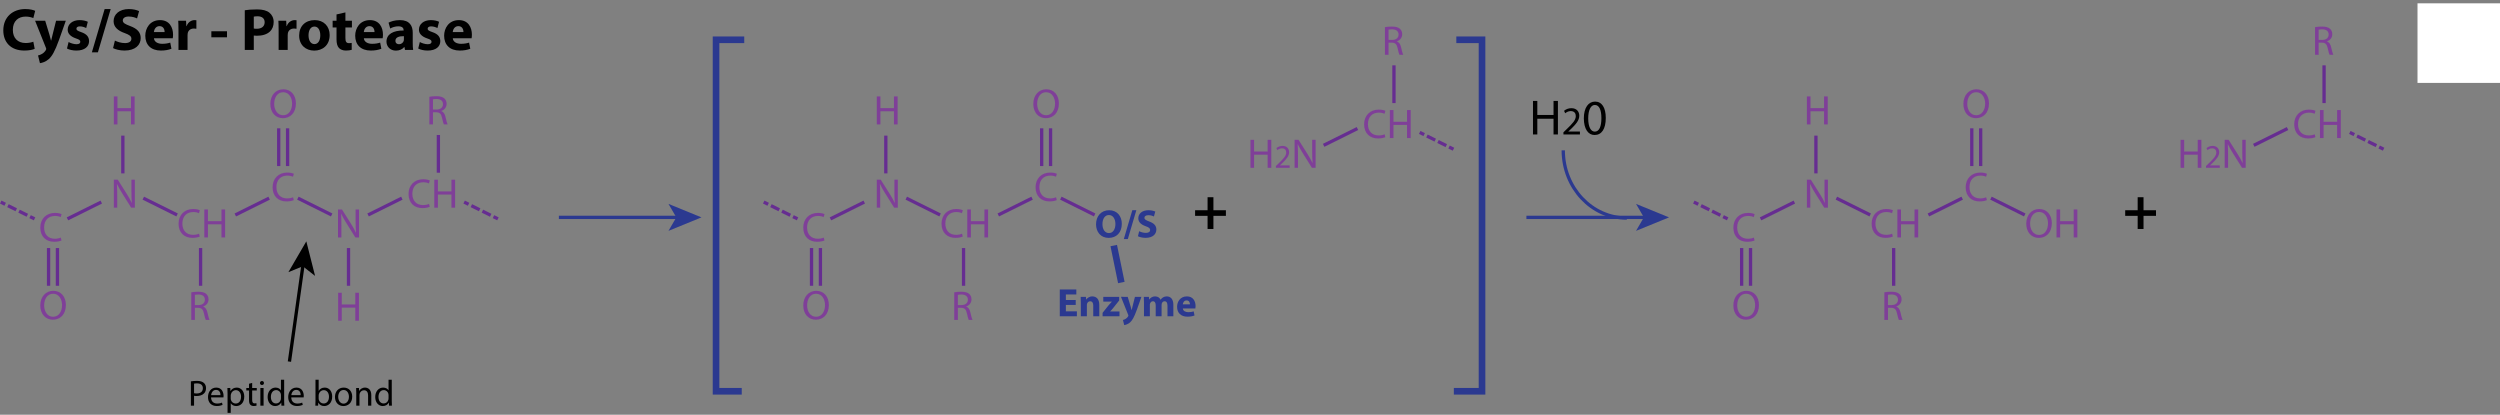<?xml version="1.0" encoding="utf-8"?>
<!-- Generator: Adobe Illustrator 16.0.3, SVG Export Plug-In . SVG Version: 6.00 Build 0)  -->
<!DOCTYPE svg PUBLIC "-//W3C//DTD SVG 1.1//EN" "http://www.w3.org/Graphics/SVG/1.1/DTD/svg11.dtd">
<svg version="1.1" xmlns="http://www.w3.org/2000/svg" xmlns:xlink="http://www.w3.org/1999/xlink" x="0px" y="0px"
	 width="753.946px" height="125.084px" viewBox="0 0 753.946 125.084" enable-background="new 0 0 753.946 125.084"
	 xml:space="preserve">
<rect x="0" y="0" width="753.946" height="125.084" fill="#808080" stroke="none"/>
<g id="Layer_1">
	<line fill="#BE1E2D" stroke="#662D91" stroke-miterlimit="10" x1="81.157" y1="59.76" x2="70.964" y2="64.827"/>
	<line fill="#BE1E2D" stroke="#662D91" stroke-miterlimit="10" x1="89.832" y1="59.76" x2="100.025" y2="64.827"/>
	<g>
		<g>
			<path fill="#7F3F98" d="M89.242,31.195c0,2.907-1.767,4.447-3.921,4.447c-2.23,0-3.796-1.729-3.796-4.284
				c0-2.681,1.666-4.435,3.921-4.435C87.751,26.923,89.242,28.689,89.242,31.195z M82.69,31.333c0,1.804,0.977,3.42,2.693,3.42
				c1.729,0,2.706-1.591,2.706-3.508c0-1.679-0.877-3.433-2.693-3.433C83.592,27.813,82.69,29.479,82.69,31.333z"/>
		</g>
	</g>
	<g>
		<g>
			<path fill="#7F3F98" d="M88.609,60.348c-0.401,0.2-1.203,0.401-2.229,0.401c-2.381,0-4.172-1.503-4.172-4.272
				c0-2.644,1.791-4.435,4.409-4.435c1.053,0,1.717,0.226,2.005,0.376l-0.264,0.89c-0.413-0.201-1.002-0.351-1.703-0.351
				c-1.979,0-3.295,1.266-3.295,3.483c0,2.067,1.19,3.395,3.244,3.395c0.664,0,1.341-0.138,1.779-0.351L88.609,60.348z"/>
		</g>
	</g>
	<g>
		<line fill="#BE1E2D" stroke="#662D91" stroke-miterlimit="10" x1="84.051" y1="38.695" x2="84.051" y2="50.077"/>
		<line fill="#BE1E2D" stroke="#662D91" stroke-miterlimit="10" x1="86.731" y1="38.695" x2="86.731" y2="50.077"/>
	</g>
	<g>
		<g>
			<path fill="#7F3F98" d="M129.485,29.187c0.551-0.113,1.341-0.176,2.092-0.176c1.165,0,1.917,0.213,2.443,0.689
				c0.426,0.376,0.664,0.952,0.664,1.604c0,1.115-0.702,1.854-1.592,2.155v0.038c0.651,0.226,1.04,0.827,1.24,1.704
				c0.276,1.177,0.477,1.992,0.651,2.317h-1.127c-0.138-0.238-0.326-0.965-0.563-2.017c-0.251-1.165-0.702-1.604-1.691-1.641h-1.027
				v3.658h-1.09V29.187z M130.575,33.033h1.115c1.165,0,1.904-0.639,1.904-1.604c0-1.09-0.79-1.566-1.942-1.579
				c-0.526,0-0.901,0.05-1.077,0.101V33.033z"/>
		</g>
	</g>
	<line fill="#BE1E2D" stroke="#662D91" stroke-miterlimit="10" x1="132.205" y1="40.708" x2="132.205" y2="52.091"/>
	<g>
		<g>
			<path fill="#7F3F98" d="M129.605,62.361c-0.401,0.2-1.203,0.401-2.229,0.401c-2.381,0-4.172-1.503-4.172-4.272
				c0-2.644,1.791-4.435,4.409-4.435c1.053,0,1.717,0.226,2.005,0.376l-0.264,0.89c-0.413-0.201-1.002-0.351-1.703-0.351
				c-1.979,0-3.295,1.266-3.295,3.483c0,2.067,1.19,3.395,3.244,3.395c0.664,0,1.341-0.138,1.779-0.351L129.605,62.361z"/>
			<path fill="#7F3F98" d="M132.063,54.193v3.533h4.084v-3.533h1.103v8.443h-1.103v-3.958h-4.084v3.958h-1.09v-8.443H132.063z"/>
		</g>
	</g>
	<g>
		<g>
			<path fill="#7F3F98" d="M101.935,71.612v-8.443h1.19l2.705,4.271c0.627,0.99,1.115,1.879,1.517,2.744l0.024-0.012
				c-0.1-1.128-0.125-2.155-0.125-3.47v-3.533h1.027v8.443h-1.103l-2.681-4.284c-0.589-0.94-1.152-1.904-1.578-2.819l-0.038,0.013
				c0.063,1.064,0.088,2.079,0.088,3.482v3.608H101.935z"/>
		</g>
	</g>
	<g>
		<g>
			<path fill="#7F3F98" d="M103.063,88.287v3.533h4.084v-3.533h1.103v8.443h-1.103v-3.958h-4.084v3.958h-1.09v-8.443H103.063z"/>
		</g>
	</g>
	<line fill="#BE1E2D" stroke="#662D91" stroke-miterlimit="10" x1="105.105" y1="74.801" x2="105.105" y2="86.185"/>
	<line fill="#BE1E2D" stroke="#662D91" stroke-miterlimit="10" x1="121.194" y1="59.76" x2="111.001" y2="64.827"/>
	<g>
		<g>
			<path fill="#7F3F98" d="M34.328,62.636v-8.443h1.19l2.705,4.271c0.627,0.99,1.115,1.879,1.517,2.744l0.024-0.012
				c-0.1-1.128-0.125-2.155-0.125-3.47v-3.533h1.027v8.443h-1.103l-2.681-4.284c-0.589-0.94-1.152-1.904-1.578-2.819l-0.038,0.013
				c0.063,1.064,0.088,2.08,0.088,3.482v3.608H34.328z"/>
		</g>
	</g>
	<g>
		<g>
			<path fill="#7F3F98" d="M35.418,29.074v3.533h4.084v-3.533h1.103v8.443h-1.103v-3.958h-4.084v3.958h-1.09v-8.443H35.418z"/>
		</g>
	</g>
	<line fill="#BE1E2D" stroke="#662D91" stroke-miterlimit="10" x1="37.046" y1="40.903" x2="37.046" y2="52.287"/>
	<line fill="#BE1E2D" stroke="#662D91" stroke-miterlimit="10" x1="30.539" y1="60.938" x2="20.346" y2="66.004"/>
	<g>
		<line fill="#BE1E2D" x1="0.223" y1="60.938" x2="10.416" y2="66.004"/>
		<g>
			<line fill="none" stroke="#662D91" stroke-miterlimit="10" x1="0.223" y1="60.938" x2="1.566" y2="61.605"/>
			
				<line fill="none" stroke="#662D91" stroke-miterlimit="10" stroke-dasharray="2.794,0.931" x1="2.4" y1="62.02" x2="8.656" y2="65.129"/>
			<line fill="none" stroke="#662D91" stroke-miterlimit="10" x1="9.073" y1="65.336" x2="10.416" y2="66.004"/>
		</g>
	</g>
	<g>
		<line fill="#BE1E2D" x1="139.972" y1="60.938" x2="150.165" y2="66.004"/>
		<g>
			<line fill="none" stroke="#662D91" stroke-miterlimit="10" x1="139.972" y1="60.938" x2="141.314" y2="61.605"/>
			
				<line fill="none" stroke="#662D91" stroke-miterlimit="10" stroke-dasharray="2.794,0.931" x1="142.149" y1="62.02" x2="148.404" y2="65.129"/>
			<line fill="none" stroke="#662D91" stroke-miterlimit="10" x1="148.822" y1="65.336" x2="150.165" y2="66.004"/>
		</g>
	</g>
	<g>
		<g>
			<path fill="#7F3F98" d="M19.868,91.973c0,2.906-1.767,4.447-3.921,4.447c-2.23,0-3.796-1.729-3.796-4.284
				c0-2.681,1.666-4.435,3.921-4.435C18.377,87.701,19.868,89.467,19.868,91.973z M13.316,92.11c0,1.804,0.977,3.42,2.693,3.42
				c1.729,0,2.706-1.591,2.706-3.508c0-1.679-0.877-3.433-2.693-3.433C14.218,88.59,13.316,90.256,13.316,92.11z"/>
		</g>
	</g>
	<g>
		<g>
			<path fill="#7F3F98" d="M18.553,72.514c-0.401,0.2-1.203,0.401-2.229,0.401c-2.381,0-4.172-1.503-4.172-4.272
				c0-2.644,1.791-4.435,4.409-4.435c1.053,0,1.717,0.226,2.005,0.376l-0.264,0.89c-0.413-0.201-1.002-0.351-1.703-0.351
				c-1.979,0-3.295,1.266-3.295,3.483c0,2.067,1.19,3.395,3.244,3.395c0.664,0,1.341-0.138,1.779-0.351L18.553,72.514z"/>
		</g>
	</g>
	<g>
		<line fill="#BE1E2D" stroke="#662D91" stroke-miterlimit="10" x1="14.646" y1="74.803" x2="14.646" y2="86.185"/>
		<line fill="#BE1E2D" stroke="#662D91" stroke-miterlimit="10" x1="17.325" y1="74.803" x2="17.325" y2="86.185"/>
	</g>
	<g>
		<g>
			<path fill="#7F3F98" d="M57.685,88.155c0.551-0.113,1.341-0.176,2.092-0.176c1.165,0,1.917,0.213,2.443,0.689
				c0.426,0.376,0.664,0.952,0.664,1.604c0,1.115-0.702,1.854-1.592,2.155v0.038c0.651,0.226,1.04,0.827,1.24,1.704
				c0.276,1.177,0.477,1.992,0.651,2.317h-1.127c-0.138-0.238-0.326-0.965-0.563-2.017c-0.251-1.165-0.702-1.604-1.691-1.641h-1.027
				v3.658h-1.09V88.155z M58.774,92h1.115c1.165,0,1.904-0.639,1.904-1.604c0-1.09-0.79-1.566-1.942-1.579
				c-0.526,0-0.901,0.05-1.077,0.101V92z"/>
		</g>
	</g>
	<line fill="#BE1E2D" stroke="#662D91" stroke-miterlimit="10" x1="60.491" y1="74.801" x2="60.491" y2="86.185"/>
	<line fill="#BE1E2D" stroke="#662D91" stroke-miterlimit="10" x1="43.217" y1="59.76" x2="53.41" y2="64.827"/>
	<g>
		<g>
			<path fill="#7F3F98" d="M60.247,71.336c-0.401,0.2-1.203,0.401-2.229,0.401c-2.381,0-4.172-1.503-4.172-4.272
				c0-2.644,1.791-4.435,4.409-4.435c1.053,0,1.717,0.226,2.005,0.376l-0.264,0.89c-0.413-0.201-1.002-0.351-1.703-0.351
				c-1.979,0-3.295,1.266-3.295,3.483c0,2.067,1.19,3.395,3.244,3.395c0.664,0,1.341-0.138,1.779-0.351L60.247,71.336z"/>
			<path fill="#7F3F98" d="M62.704,63.168v3.533h4.084v-3.533h1.103v8.443h-1.103v-3.958h-4.084v3.958h-1.09v-8.443H62.704z"/>
		</g>
	</g>
	<line fill="#BE1E2D" stroke="#662D91" stroke-miterlimit="10" x1="591.753" y1="59.76" x2="581.56" y2="64.827"/>
	<line fill="#BE1E2D" stroke="#662D91" stroke-miterlimit="10" x1="600.429" y1="59.76" x2="610.622" y2="64.827"/>
	<g>
		<g>
			<path fill="#7F3F98" d="M599.836,31.195c0,2.907-1.767,4.447-3.921,4.447c-2.23,0-3.796-1.729-3.796-4.284
				c0-2.681,1.666-4.435,3.921-4.435C598.345,26.923,599.836,28.689,599.836,31.195z M593.284,31.333c0,1.804,0.977,3.42,2.693,3.42
				c1.729,0,2.706-1.591,2.706-3.508c0-1.679-0.877-3.433-2.693-3.433C594.186,27.813,593.284,29.479,593.284,31.333z"/>
		</g>
	</g>
	<g>
		<g>
			<path fill="#7F3F98" d="M599.203,60.348c-0.401,0.2-1.203,0.401-2.229,0.401c-2.381,0-4.172-1.503-4.172-4.272
				c0-2.644,1.791-4.435,4.409-4.435c1.053,0,1.717,0.226,2.005,0.376l-0.264,0.89c-0.413-0.201-1.002-0.351-1.703-0.351
				c-1.979,0-3.295,1.266-3.295,3.483c0,2.067,1.19,3.395,3.244,3.395c0.664,0,1.341-0.138,1.779-0.351L599.203,60.348z"/>
		</g>
	</g>
	<g>
		<line fill="#BE1E2D" stroke="#662D91" stroke-miterlimit="10" x1="594.647" y1="38.695" x2="594.647" y2="50.077"/>
		<line fill="#BE1E2D" stroke="#662D91" stroke-miterlimit="10" x1="597.327" y1="38.695" x2="597.327" y2="50.077"/>
	</g>
	<g>
		<g>
			<path fill="#7F3F98" d="M698.166,8.186c0.551-0.113,1.341-0.176,2.092-0.176c1.165,0,1.917,0.213,2.443,0.689
				c0.426,0.376,0.664,0.952,0.664,1.604c0,1.115-0.702,1.854-1.592,2.155v0.038c0.651,0.226,1.04,0.827,1.24,1.704
				c0.276,1.177,0.477,1.992,0.651,2.317h-1.127c-0.138-0.238-0.326-0.965-0.563-2.017c-0.251-1.165-0.702-1.604-1.691-1.641h-1.027
				v3.658h-1.09V8.186z M699.256,12.031h1.115c1.165,0,1.904-0.639,1.904-1.604c0-1.09-0.79-1.566-1.942-1.579
				c-0.526,0-0.901,0.05-1.077,0.101V12.031z"/>
		</g>
	</g>
	<line fill="#BE1E2D" stroke="#662D91" stroke-miterlimit="10" x1="700.888" y1="19.708" x2="700.888" y2="31.091"/>
	<g>
		<g>
			<path fill="#7F3F98" d="M698.286,41.359c-0.401,0.2-1.203,0.401-2.229,0.401c-2.381,0-4.172-1.503-4.172-4.272
				c0-2.644,1.791-4.435,4.409-4.435c1.053,0,1.717,0.226,2.005,0.376l-0.264,0.89c-0.413-0.201-1.002-0.351-1.703-0.351
				c-1.979,0-3.295,1.266-3.295,3.483c0,2.067,1.19,3.395,3.244,3.395c0.664,0,1.341-0.138,1.779-0.351L698.286,41.359z"/>
			<path fill="#7F3F98" d="M700.743,33.191v3.533h4.084v-3.533h1.103v8.443h-1.103v-3.958h-4.084v3.958h-1.09v-8.443H700.743z"/>
		</g>
	</g>
	<g>
		<g>
			<path fill="#7F3F98" d="M658.704,42.167V45.7h4.084v-3.533h1.104v8.443h-1.104v-3.958h-4.084v3.958h-1.09v-8.443H658.704z"/>
			<path fill="#7F3F98" d="M665.282,50.61v-0.54l0.689-0.67c1.66-1.579,2.408-2.418,2.418-3.398c0-0.66-0.318-1.27-1.289-1.27
				c-0.59,0-1.078,0.3-1.379,0.55l-0.279-0.62c0.449-0.38,1.09-0.66,1.838-0.66c1.4,0,1.99,0.959,1.99,1.889
				c0,1.199-0.869,2.168-2.238,3.488l-0.521,0.48v0.02h2.92v0.729H665.282z"/>
			<path fill="#7F3F98" d="M670.915,50.61v-8.443h1.189l2.705,4.271c0.627,0.99,1.115,1.879,1.518,2.744l0.023-0.012
				c-0.1-1.128-0.125-2.155-0.125-3.47v-3.533h1.027v8.443h-1.102l-2.682-4.284c-0.588-0.94-1.152-1.904-1.578-2.819l-0.037,0.013
				c0.063,1.064,0.088,2.079,0.088,3.482v3.608H670.915z"/>
		</g>
	</g>
	<line fill="#BE1E2D" stroke="#662D91" stroke-miterlimit="10" x1="689.876" y1="38.76" x2="679.683" y2="43.827"/>
	<g>
		<g>
			<path fill="#7F3F98" d="M544.922,62.636v-8.443h1.19l2.705,4.271c0.627,0.99,1.115,1.879,1.517,2.744l0.024-0.012
				c-0.1-1.128-0.125-2.155-0.125-3.47v-3.533h1.027v8.443h-1.103l-2.681-4.284c-0.589-0.94-1.152-1.904-1.578-2.819l-0.038,0.013
				c0.063,1.064,0.088,2.08,0.088,3.482v3.608H544.922z"/>
		</g>
	</g>
	<g>
		<g>
			<path fill="#7F3F98" d="M546.012,29.074v3.533h4.084v-3.533h1.103v8.443h-1.103v-3.958h-4.084v3.958h-1.09v-8.443H546.012z"/>
		</g>
	</g>
	<line fill="#BE1E2D" stroke="#662D91" stroke-miterlimit="10" x1="547.642" y1="40.903" x2="547.642" y2="52.287"/>
	<line fill="#BE1E2D" stroke="#662D91" stroke-miterlimit="10" x1="541.136" y1="60.938" x2="530.942" y2="66.004"/>
	<g>
		<line fill="#BE1E2D" x1="510.819" y1="60.938" x2="521.013" y2="66.004"/>
		<g>
			<line fill="none" stroke="#662D91" stroke-miterlimit="10" x1="510.819" y1="60.938" x2="512.163" y2="61.605"/>
			
				<line fill="none" stroke="#662D91" stroke-miterlimit="10" stroke-dasharray="2.794,0.931" x1="512.997" y1="62.02" x2="519.253" y2="65.129"/>
			<line fill="none" stroke="#662D91" stroke-miterlimit="10" x1="519.669" y1="65.336" x2="521.013" y2="66.004"/>
		</g>
	</g>
	<g>
		<line fill="#BE1E2D" x1="708.653" y1="39.938" x2="718.847" y2="45.004"/>
		<g>
			<line fill="none" stroke="#662D91" stroke-miterlimit="10" x1="708.653" y1="39.938" x2="709.997" y2="40.605"/>
			
				<line fill="none" stroke="#662D91" stroke-miterlimit="10" stroke-dasharray="2.794,0.931" x1="710.831" y1="41.02" x2="717.087" y2="44.129"/>
			<line fill="none" stroke="#662D91" stroke-miterlimit="10" x1="717.503" y1="44.336" x2="718.847" y2="45.004"/>
		</g>
	</g>
	<g>
		<g>
			<path fill="#7F3F98" d="M530.462,91.973c0,2.906-1.767,4.447-3.921,4.447c-2.23,0-3.796-1.729-3.796-4.284
				c0-2.681,1.666-4.435,3.921-4.435C528.971,87.701,530.462,89.467,530.462,91.973z M523.91,92.11c0,1.804,0.977,3.42,2.693,3.42
				c1.729,0,2.706-1.591,2.706-3.508c0-1.679-0.877-3.433-2.693-3.433C524.812,88.59,523.91,90.256,523.91,92.11z"/>
		</g>
	</g>
	<g>
		<g>
			<path fill="#7F3F98" d="M618.788,67.302c0,2.906-1.767,4.447-3.921,4.447c-2.23,0-3.796-1.729-3.796-4.284
				c0-2.681,1.666-4.435,3.921-4.435C617.297,63.03,618.788,64.797,618.788,67.302z M612.236,67.44c0,1.804,0.977,3.42,2.693,3.42
				c1.729,0,2.706-1.591,2.706-3.508c0-1.679-0.877-3.433-2.693-3.433C613.138,63.92,612.236,65.586,612.236,67.44z"/>
			<path fill="#7F3F98" d="M621.296,63.168v3.533h4.084v-3.533h1.103v8.443h-1.103v-3.958h-4.084v3.958h-1.09v-8.443H621.296z"/>
		</g>
	</g>
	<g>
		<g>
			<path fill="#7F3F98" d="M529.146,72.514c-0.401,0.2-1.203,0.401-2.229,0.401c-2.381,0-4.172-1.503-4.172-4.272
				c0-2.644,1.791-4.435,4.409-4.435c1.053,0,1.717,0.226,2.005,0.376l-0.264,0.89c-0.413-0.201-1.002-0.351-1.703-0.351
				c-1.979,0-3.295,1.266-3.295,3.483c0,2.067,1.19,3.395,3.244,3.395c0.664,0,1.341-0.138,1.779-0.351L529.146,72.514z"/>
		</g>
	</g>
	<g>
		<line fill="#BE1E2D" stroke="#662D91" stroke-miterlimit="10" x1="525.241" y1="74.803" x2="525.241" y2="86.185"/>
		<line fill="#BE1E2D" stroke="#662D91" stroke-miterlimit="10" x1="527.921" y1="74.803" x2="527.921" y2="86.185"/>
	</g>
	<g>
		<g>
			<path fill="#7F3F98" d="M568.278,88.155c0.551-0.113,1.341-0.176,2.092-0.176c1.165,0,1.917,0.213,2.443,0.689
				c0.426,0.376,0.664,0.952,0.664,1.604c0,1.115-0.702,1.854-1.592,2.155v0.038c0.651,0.226,1.04,0.827,1.24,1.704
				c0.276,1.177,0.477,1.992,0.651,2.317h-1.127c-0.138-0.238-0.326-0.965-0.563-2.017c-0.251-1.165-0.702-1.604-1.691-1.641h-1.027
				v3.658h-1.09V88.155z M569.368,92h1.115c1.165,0,1.904-0.639,1.904-1.604c0-1.09-0.79-1.566-1.942-1.579
				c-0.526,0-0.901,0.05-1.077,0.101V92z"/>
		</g>
	</g>
	<line fill="#BE1E2D" stroke="#662D91" stroke-miterlimit="10" x1="571.087" y1="74.801" x2="571.087" y2="86.185"/>
	<line fill="#BE1E2D" stroke="#662D91" stroke-miterlimit="10" x1="553.813" y1="59.76" x2="564.007" y2="64.827"/>
	<g>
		<g>
			<path fill="#7F3F98" d="M570.841,71.336c-0.401,0.2-1.203,0.401-2.229,0.401c-2.381,0-4.172-1.503-4.172-4.272
				c0-2.644,1.791-4.435,4.409-4.435c1.053,0,1.717,0.226,2.005,0.376l-0.264,0.89c-0.413-0.201-1.002-0.351-1.703-0.351
				c-1.979,0-3.295,1.266-3.295,3.483c0,2.067,1.19,3.395,3.244,3.395c0.664,0,1.341-0.138,1.779-0.351L570.841,71.336z"/>
			<path fill="#7F3F98" d="M573.298,63.168v3.533h4.084v-3.533h1.103v8.443h-1.103v-3.958h-4.084v3.958h-1.09v-8.443H573.298z"/>
		</g>
	</g>
	<g>
		<path d="M10.464,14.724c-0.504,0.252-1.638,0.522-3.114,0.522c-4.195,0-6.356-2.611-6.356-6.068c0-4.141,2.953-6.446,6.626-6.446
			c1.423,0,2.503,0.288,2.989,0.54L10.05,5.451c-0.558-0.234-1.332-0.45-2.305-0.45c-2.179,0-3.871,1.314-3.871,4.015
			c0,2.431,1.44,3.961,3.89,3.961c0.828,0,1.746-0.18,2.286-0.396L10.464,14.724z"/>
		<path d="M13.631,6.261l1.314,4.321c0.144,0.522,0.323,1.17,0.432,1.639h0.054c0.126-0.468,0.271-1.134,0.396-1.639l1.08-4.321
			h2.935l-2.052,5.798c-1.261,3.493-2.107,4.897-3.098,5.78c-0.954,0.828-1.962,1.116-2.646,1.206l-0.576-2.322
			c0.342-0.054,0.774-0.216,1.188-0.468c0.414-0.216,0.864-0.648,1.135-1.099c0.09-0.126,0.144-0.27,0.144-0.396
			c0-0.09-0.018-0.234-0.126-0.45l-3.223-8.048H13.631z"/>
		<path d="M20.686,12.671c0.504,0.306,1.549,0.666,2.359,0.666c0.828,0,1.17-0.288,1.17-0.738s-0.271-0.666-1.297-1.008
			c-1.818-0.612-2.521-1.603-2.502-2.646c0-1.639,1.404-2.881,3.583-2.881c1.026,0,1.944,0.234,2.484,0.504l-0.486,1.891
			c-0.396-0.216-1.152-0.504-1.908-0.504c-0.666,0-1.044,0.27-1.044,0.72c0,0.414,0.342,0.63,1.422,1.008
			c1.675,0.576,2.377,1.422,2.395,2.719c0,1.638-1.296,2.845-3.816,2.845c-1.152,0-2.179-0.252-2.846-0.612L20.686,12.671z"/>
		<path d="M27.705,15.786l3.854-13.054h1.818l-3.854,13.054H27.705z"/>
		<path d="M34.653,12.239c0.738,0.378,1.873,0.756,3.043,0.756c1.261,0,1.927-0.522,1.927-1.314c0-0.756-0.576-1.188-2.035-1.71
			c-2.017-0.702-3.331-1.818-3.331-3.583c0-2.07,1.729-3.655,4.592-3.655c1.368,0,2.377,0.288,3.097,0.612l-0.612,2.215
			c-0.485-0.234-1.35-0.576-2.538-0.576s-1.765,0.54-1.765,1.17c0,0.774,0.684,1.116,2.251,1.71c2.143,0.792,3.15,1.909,3.15,3.619
			c0,2.035-1.566,3.763-4.897,3.763c-1.387,0-2.755-0.36-3.438-0.738L34.653,12.239z"/>
		<path d="M46.426,11.537c0.09,1.134,1.206,1.674,2.484,1.674c0.937,0,1.692-0.126,2.431-0.36l0.36,1.855
			c-0.9,0.36-1.998,0.54-3.187,0.54c-2.989,0-4.7-1.729-4.7-4.483c0-2.233,1.387-4.699,4.447-4.699c2.846,0,3.926,2.214,3.926,4.393
			c0,0.468-0.054,0.882-0.09,1.081H46.426z M49.648,9.664c0-0.666-0.288-1.782-1.548-1.782c-1.152,0-1.621,1.044-1.693,1.782H49.648
			z"/>
		<path d="M53.823,9.16c0-1.296-0.036-2.143-0.072-2.899h2.358l0.09,1.621h0.072c0.45-1.278,1.53-1.818,2.377-1.818
			c0.252,0,0.378,0,0.576,0.036v2.575c-0.198-0.036-0.433-0.072-0.738-0.072c-1.008,0-1.692,0.54-1.873,1.386
			c-0.035,0.18-0.054,0.396-0.054,0.612v4.465h-2.736V9.16z"/>
		<path d="M68.458,9.43v1.819H63.74V9.43H68.458z"/>
		<path d="M73.82,3.092c0.846-0.144,2.034-0.252,3.709-0.252c1.692,0,2.898,0.324,3.709,0.972c0.774,0.612,1.297,1.621,1.297,2.809
			c0,1.188-0.396,2.196-1.117,2.881c-0.936,0.882-2.322,1.278-3.942,1.278c-0.36,0-0.685-0.018-0.937-0.054v4.339H73.82V3.092z
			 M76.539,8.602c0.234,0.054,0.522,0.072,0.918,0.072c1.459,0,2.359-0.738,2.359-1.98c0-1.116-0.774-1.782-2.143-1.782
			c-0.559,0-0.937,0.054-1.135,0.108V8.602z"/>
		<path d="M84.026,9.16c0-1.296-0.036-2.143-0.072-2.899h2.358l0.09,1.621h0.072c0.45-1.278,1.53-1.818,2.377-1.818
			c0.252,0,0.378,0,0.576,0.036v2.575c-0.198-0.036-0.433-0.072-0.738-0.072c-1.008,0-1.692,0.54-1.873,1.386
			c-0.035,0.18-0.054,0.396-0.054,0.612v4.465h-2.736V9.16z"/>
		<path d="M99.419,10.564c0,3.223-2.287,4.7-4.646,4.7c-2.574,0-4.556-1.693-4.556-4.538s1.873-4.663,4.7-4.663
			C97.618,6.063,99.419,7.918,99.419,10.564z M93.045,10.655c0,1.512,0.63,2.646,1.801,2.646c1.063,0,1.746-1.062,1.746-2.646
			c0-1.314-0.504-2.647-1.746-2.647C93.531,8.008,93.045,9.358,93.045,10.655z"/>
		<path d="M104.169,3.741v2.521h1.963v2.017h-1.963v3.187c0,1.063,0.252,1.548,1.08,1.548c0.343,0,0.612-0.036,0.811-0.072
			l0.018,2.07c-0.359,0.144-1.008,0.234-1.782,0.234c-0.882,0-1.62-0.306-2.053-0.756c-0.504-0.522-0.756-1.369-0.756-2.611V8.278
			h-1.171V6.261h1.171V4.353L104.169,3.741z"/>
		<path d="M109.73,11.537c0.09,1.134,1.206,1.674,2.484,1.674c0.937,0,1.692-0.126,2.431-0.36l0.36,1.855
			c-0.9,0.36-1.998,0.54-3.187,0.54c-2.989,0-4.7-1.729-4.7-4.483c0-2.233,1.387-4.699,4.447-4.699c2.846,0,3.926,2.214,3.926,4.393
			c0,0.468-0.054,0.882-0.09,1.081H109.73z M112.953,9.664c0-0.666-0.288-1.782-1.548-1.782c-1.152,0-1.621,1.044-1.693,1.782
			H112.953z"/>
		<path d="M122.133,15.066l-0.162-0.882h-0.054c-0.576,0.702-1.477,1.081-2.521,1.081c-1.783,0-2.845-1.296-2.845-2.701
			c0-2.287,2.053-3.385,5.167-3.367V9.07c0-0.468-0.252-1.135-1.603-1.135c-0.9,0-1.854,0.306-2.431,0.667l-0.504-1.765
			c0.612-0.342,1.818-0.774,3.421-0.774c2.935,0,3.871,1.729,3.871,3.799v3.061c0,0.846,0.036,1.656,0.126,2.143H122.133z
			 M121.809,10.907c-1.44-0.018-2.557,0.324-2.557,1.386c0,0.702,0.469,1.044,1.081,1.044c0.684,0,1.242-0.45,1.422-1.008
			c0.036-0.144,0.054-0.306,0.054-0.468V10.907z"/>
		<path d="M126.613,12.671c0.504,0.306,1.549,0.666,2.359,0.666c0.828,0,1.17-0.288,1.17-0.738s-0.271-0.666-1.297-1.008
			c-1.818-0.612-2.521-1.603-2.502-2.646c0-1.639,1.404-2.881,3.583-2.881c1.026,0,1.944,0.234,2.484,0.504l-0.486,1.891
			c-0.396-0.216-1.152-0.504-1.908-0.504c-0.666,0-1.044,0.27-1.044,0.72c0,0.414,0.342,0.63,1.422,1.008
			c1.675,0.576,2.377,1.422,2.395,2.719c0,1.638-1.296,2.845-3.816,2.845c-1.152,0-2.179-0.252-2.846-0.612L126.613,12.671z"/>
		<path d="M136.55,11.537c0.09,1.134,1.206,1.674,2.484,1.674c0.937,0,1.692-0.126,2.431-0.36l0.36,1.855
			c-0.9,0.36-1.999,0.54-3.187,0.54c-2.989,0-4.7-1.729-4.7-4.483c0-2.233,1.387-4.699,4.448-4.699c2.845,0,3.925,2.214,3.925,4.393
			c0,0.468-0.054,0.882-0.09,1.081H136.55z M139.772,9.664c0-0.666-0.288-1.782-1.548-1.782c-1.152,0-1.621,1.044-1.693,1.782
			H139.772z"/>
	</g>
	<g>
		<path d="M646.44,59.478v3.925h3.762v1.693h-3.762v3.961h-1.766v-3.961h-3.762v-1.693h3.762v-3.925H646.44z"/>
	</g>
	<line fill="#BE1E2D" stroke="#662D91" stroke-miterlimit="10" x1="311.253" y1="59.76" x2="301.06" y2="64.827"/>
	<line fill="#BE1E2D" stroke="#662D91" stroke-miterlimit="10" x1="319.929" y1="59.76" x2="330.122" y2="64.827"/>
	<line fill="none" stroke="#2B3990" stroke-width="2" stroke-miterlimit="10" x1="335.88" y1="74.051" x2="338.171" y2="85.202"/>
	<g>
		<g>
			<path fill="#7F3F98" d="M319.339,31.195c0,2.907-1.768,4.447-3.922,4.447c-2.23,0-3.795-1.729-3.795-4.284
				c0-2.681,1.666-4.435,3.92-4.435C317.847,26.923,319.339,28.689,319.339,31.195z M312.786,31.333c0,1.804,0.977,3.42,2.693,3.42
				c1.729,0,2.707-1.591,2.707-3.508c0-1.679-0.877-3.433-2.693-3.433C313.688,27.813,312.786,29.479,312.786,31.333z"/>
		</g>
	</g>
	<g>
		<g>
			<path fill="#7F3F98" d="M318.706,60.348c-0.402,0.2-1.203,0.401-2.23,0.401c-2.381,0-4.172-1.503-4.172-4.272
				c0-2.644,1.791-4.435,4.41-4.435c1.053,0,1.717,0.226,2.004,0.376l-0.264,0.89c-0.412-0.201-1.002-0.351-1.703-0.351
				c-1.979,0-3.295,1.266-3.295,3.483c0,2.067,1.191,3.395,3.244,3.395c0.664,0,1.342-0.138,1.779-0.351L318.706,60.348z"/>
		</g>
	</g>
	<g>
		<line fill="#BE1E2D" stroke="#662D91" stroke-miterlimit="10" x1="314.147" y1="38.695" x2="314.147" y2="50.077"/>
		<line fill="#BE1E2D" stroke="#662D91" stroke-miterlimit="10" x1="316.827" y1="38.695" x2="316.827" y2="50.077"/>
	</g>
	<g>
		<g>
			<path fill="#7F3F98" d="M417.669,8.186c0.551-0.113,1.34-0.176,2.092-0.176c1.164,0,1.916,0.213,2.443,0.689
				c0.426,0.376,0.664,0.952,0.664,1.604c0,1.115-0.703,1.854-1.592,2.155v0.038c0.65,0.226,1.039,0.827,1.24,1.704
				c0.275,1.177,0.477,1.992,0.65,2.317h-1.127c-0.137-0.238-0.326-0.965-0.563-2.017c-0.252-1.165-0.703-1.604-1.691-1.641h-1.027
				v3.658h-1.09V8.186z M418.759,12.031h1.115c1.164,0,1.904-0.639,1.904-1.604c0-1.09-0.791-1.566-1.943-1.579
				c-0.525,0-0.9,0.05-1.076,0.101V12.031z"/>
		</g>
	</g>
	<line fill="#BE1E2D" stroke="#662D91" stroke-miterlimit="10" x1="420.388" y1="19.708" x2="420.388" y2="31.091"/>
	<g>
		<g>
			<path fill="#7F3F98" d="M417.788,41.359c-0.4,0.2-1.203,0.401-2.229,0.401c-2.381,0-4.172-1.503-4.172-4.272
				c0-2.644,1.791-4.435,4.408-4.435c1.053,0,1.717,0.226,2.006,0.376l-0.264,0.89c-0.414-0.201-1.002-0.351-1.703-0.351
				c-1.98,0-3.295,1.266-3.295,3.483c0,2.067,1.189,3.395,3.244,3.395c0.664,0,1.34-0.138,1.779-0.351L417.788,41.359z"/>
			<path fill="#7F3F98" d="M420.245,33.191v3.533h4.084v-3.533h1.104v8.443h-1.104v-3.958h-4.084v3.958h-1.09v-8.443H420.245z"/>
		</g>
	</g>
	<g>
		<g>
			<path fill="#7F3F98" d="M378.207,42.167V45.7h4.084v-3.533h1.103v8.443h-1.103v-3.958h-4.084v3.958h-1.09v-8.443H378.207z"/>
			<path fill="#7F3F98" d="M384.785,50.61v-0.54l0.689-0.67c1.659-1.579,2.408-2.418,2.418-3.398c0-0.66-0.319-1.27-1.289-1.27
				c-0.59,0-1.079,0.3-1.379,0.55l-0.28-0.62c0.45-0.38,1.09-0.66,1.839-0.66c1.399,0,1.989,0.959,1.989,1.889
				c0,1.199-0.869,2.168-2.238,3.488l-0.521,0.48v0.02h2.919v0.729H384.785z"/>
			<path fill="#7F3F98" d="M390.417,50.61v-8.443h1.19l2.705,4.271c0.627,0.99,1.115,1.879,1.517,2.744l0.024-0.012
				c-0.1-1.128-0.125-2.155-0.125-3.47v-3.533h1.027v8.443h-1.103l-2.681-4.284c-0.589-0.94-1.152-1.904-1.578-2.819l-0.038,0.013
				c0.063,1.064,0.088,2.079,0.088,3.482v3.608H390.417z"/>
		</g>
	</g>
	<line fill="#BE1E2D" stroke="#662D91" stroke-miterlimit="10" x1="409.376" y1="38.76" x2="399.183" y2="43.827"/>
	<g>
		<g>
			<path fill="#7F3F98" d="M264.424,62.636v-8.443h1.19l2.705,4.271c0.627,0.99,1.115,1.879,1.517,2.744l0.024-0.012
				c-0.1-1.128-0.125-2.155-0.125-3.47v-3.533h1.027v8.443h-1.103l-2.681-4.284c-0.589-0.94-1.152-1.904-1.578-2.819l-0.038,0.013
				c0.063,1.064,0.088,2.08,0.088,3.482v3.608H264.424z"/>
		</g>
	</g>
	<g>
		<g>
			<path fill="#7F3F98" d="M265.514,29.074v3.533h4.084v-3.533h1.103v8.443h-1.103v-3.958h-4.084v3.958h-1.09v-8.443H265.514z"/>
		</g>
	</g>
	<line fill="#BE1E2D" stroke="#662D91" stroke-miterlimit="10" x1="267.142" y1="40.903" x2="267.142" y2="52.287"/>
	<line fill="#BE1E2D" stroke="#662D91" stroke-miterlimit="10" x1="260.636" y1="60.938" x2="250.442" y2="66.004"/>
	<g>
		<line fill="#BE1E2D" x1="230.319" y1="60.938" x2="240.513" y2="66.004"/>
		<g>
			<line fill="none" stroke="#662D91" stroke-miterlimit="10" x1="230.319" y1="60.938" x2="231.663" y2="61.605"/>
			
				<line fill="none" stroke="#662D91" stroke-miterlimit="10" stroke-dasharray="2.794,0.931" x1="232.497" y1="62.02" x2="238.753" y2="65.129"/>
			<line fill="none" stroke="#662D91" stroke-miterlimit="10" x1="239.169" y1="65.336" x2="240.513" y2="66.004"/>
		</g>
	</g>
	<g>
		<line fill="#BE1E2D" x1="428.153" y1="39.938" x2="438.347" y2="45.004"/>
		<g>
			<line fill="none" stroke="#662D91" stroke-miterlimit="10" x1="428.153" y1="39.938" x2="429.496" y2="40.605"/>
			
				<line fill="none" stroke="#662D91" stroke-miterlimit="10" stroke-dasharray="2.794,0.931" x1="430.331" y1="41.02" x2="436.586" y2="44.129"/>
			<line fill="none" stroke="#662D91" stroke-miterlimit="10" x1="437.004" y1="44.336" x2="438.347" y2="45.004"/>
		</g>
	</g>
	<g>
		<g>
			<path fill="#7F3F98" d="M249.964,91.973c0,2.906-1.767,4.447-3.921,4.447c-2.23,0-3.796-1.729-3.796-4.284
				c0-2.681,1.666-4.435,3.921-4.435C248.473,87.701,249.964,89.467,249.964,91.973z M243.413,92.11c0,1.804,0.977,3.42,2.693,3.42
				c1.729,0,2.706-1.591,2.706-3.508c0-1.679-0.877-3.433-2.693-3.433C244.314,88.59,243.413,90.256,243.413,92.11z"/>
		</g>
	</g>
	<g>
		<g>
			<path fill="#2B3990" d="M338.313,67.486c0,2.651-1.607,4.258-3.969,4.258c-2.398,0-3.803-1.811-3.803-4.114
				c0-2.422,1.547-4.233,3.934-4.233C336.958,63.396,338.313,65.255,338.313,67.486z M332.474,67.594
				c0,1.583,0.744,2.698,1.967,2.698c1.234,0,1.943-1.175,1.943-2.747c0-1.451-0.695-2.698-1.955-2.698
				C333.192,64.848,332.474,66.023,332.474,67.594z"/>
			<path fill="#2B3990" d="M338.919,72.091l2.566-8.695h1.211l-2.566,8.695H338.919z"/>
			<path fill="#2B3990" d="M343.55,69.729c0.492,0.252,1.246,0.503,2.027,0.503c0.838,0,1.283-0.348,1.283-0.875
				c0-0.503-0.385-0.792-1.355-1.139c-1.344-0.468-2.219-1.211-2.219-2.387c0-1.379,1.15-2.435,3.059-2.435
				c0.91,0,1.582,0.192,2.063,0.408l-0.408,1.475c-0.324-0.156-0.9-0.384-1.691-0.384s-1.176,0.36-1.176,0.78
				c0,0.516,0.457,0.743,1.5,1.139c1.428,0.528,2.098,1.271,2.098,2.411c0,1.355-1.043,2.507-3.262,2.507
				c-0.924,0-1.834-0.24-2.291-0.492L343.55,69.729z"/>
		</g>
	</g>
	<g>
		<g>
			<path fill="#7F3F98" d="M248.649,72.514c-0.401,0.2-1.203,0.401-2.229,0.401c-2.381,0-4.172-1.503-4.172-4.272
				c0-2.644,1.791-4.435,4.409-4.435c1.053,0,1.717,0.226,2.005,0.376l-0.264,0.89c-0.413-0.201-1.002-0.351-1.703-0.351
				c-1.979,0-3.295,1.266-3.295,3.483c0,2.067,1.19,3.395,3.244,3.395c0.664,0,1.341-0.138,1.779-0.351L248.649,72.514z"/>
		</g>
	</g>
	<g>
		<line fill="#BE1E2D" stroke="#662D91" stroke-miterlimit="10" x1="244.741" y1="74.803" x2="244.741" y2="86.185"/>
		<line fill="#BE1E2D" stroke="#662D91" stroke-miterlimit="10" x1="247.421" y1="74.803" x2="247.421" y2="86.185"/>
	</g>
	<g>
		<g>
			<path fill="#7F3F98" d="M287.78,88.155c0.551-0.113,1.342-0.176,2.092-0.176c1.166,0,1.918,0.213,2.443,0.689
				c0.426,0.376,0.664,0.952,0.664,1.604c0,1.115-0.701,1.854-1.592,2.155v0.038c0.652,0.226,1.041,0.827,1.24,1.704
				c0.277,1.177,0.477,1.992,0.652,2.317h-1.127c-0.139-0.238-0.326-0.965-0.564-2.017c-0.25-1.165-0.701-1.604-1.691-1.641h-1.027
				v3.658h-1.09V88.155z M288.87,92h1.115c1.166,0,1.904-0.639,1.904-1.604c0-1.09-0.789-1.566-1.941-1.579
				c-0.527,0-0.902,0.05-1.078,0.101V92z"/>
		</g>
	</g>
	<line fill="#BE1E2D" stroke="#662D91" stroke-miterlimit="10" x1="290.587" y1="74.801" x2="290.587" y2="86.185"/>
	<line fill="#BE1E2D" stroke="#662D91" stroke-miterlimit="10" x1="273.313" y1="59.76" x2="283.507" y2="64.827"/>
	<g>
		<g>
			<path fill="#7F3F98" d="M290.343,71.336c-0.4,0.2-1.203,0.401-2.229,0.401c-2.381,0-4.172-1.503-4.172-4.272
				c0-2.644,1.791-4.435,4.408-4.435c1.053,0,1.717,0.226,2.006,0.376l-0.264,0.89c-0.414-0.201-1.002-0.351-1.703-0.351
				c-1.98,0-3.295,1.266-3.295,3.483c0,2.067,1.189,3.395,3.244,3.395c0.664,0,1.34-0.138,1.779-0.351L290.343,71.336z"/>
			<path fill="#7F3F98" d="M292.8,63.168v3.533h4.084v-3.533h1.104v8.443h-1.104v-3.958H292.8v3.958h-1.09v-8.443H292.8z"/>
		</g>
	</g>
	<g>
		<path d="M365.942,59.478v3.925h3.763v1.693h-3.763v3.961h-1.765v-3.961h-3.763v-1.693h3.763v-3.925H365.942z"/>
	</g>
	<g>
		<path d="M57.568,115.007c0.462-0.077,1.067-0.143,1.837-0.143c0.946,0,1.639,0.22,2.079,0.616
			c0.407,0.352,0.649,0.891,0.649,1.551c0,0.671-0.198,1.199-0.572,1.584c-0.506,0.539-1.331,0.814-2.266,0.814
			c-0.286,0-0.55-0.011-0.77-0.066v2.97h-0.958V115.007z M58.526,118.583c0.209,0.055,0.473,0.077,0.792,0.077
			c1.155,0,1.859-0.562,1.859-1.584c0-0.979-0.693-1.452-1.75-1.452c-0.418,0-0.737,0.033-0.902,0.077V118.583z"/>
		<path d="M63.652,119.848c0.022,1.309,0.858,1.848,1.826,1.848c0.693,0,1.111-0.121,1.474-0.275l0.165,0.693
			c-0.341,0.154-0.924,0.33-1.771,0.33c-1.64,0-2.619-1.078-2.619-2.684c0-1.606,0.946-2.872,2.498-2.872
			c1.738,0,2.2,1.529,2.2,2.508c0,0.198-0.022,0.352-0.033,0.451H63.652z M66.49,119.155c0.011-0.616-0.253-1.573-1.342-1.573
			c-0.979,0-1.408,0.902-1.485,1.573H66.49z"/>
		<path d="M68.624,118.748c0-0.682-0.022-1.232-0.044-1.738h0.869l0.044,0.913h0.022c0.396-0.649,1.023-1.034,1.892-1.034
			c1.287,0,2.255,1.089,2.255,2.707c0,1.914-1.166,2.86-2.42,2.86c-0.704,0-1.32-0.308-1.639-0.836h-0.022v2.894h-0.957V118.748z
			 M69.581,120.167c0,0.143,0.022,0.275,0.044,0.396c0.176,0.671,0.759,1.133,1.452,1.133c1.023,0,1.617-0.836,1.617-2.057
			c0-1.067-0.561-1.98-1.584-1.98c-0.66,0-1.276,0.473-1.463,1.199c-0.033,0.121-0.066,0.264-0.066,0.396V120.167z"/>
		<path d="M76.048,115.48v1.529h1.386v0.737h-1.386v2.872c0,0.66,0.187,1.034,0.726,1.034c0.253,0,0.44-0.033,0.561-0.066
			l0.044,0.726c-0.187,0.077-0.484,0.132-0.858,0.132c-0.451,0-0.814-0.143-1.045-0.407c-0.275-0.286-0.374-0.759-0.374-1.386
			v-2.905h-0.825v-0.737h0.825v-1.276L76.048,115.48z"/>
		<path d="M79.602,115.514c0.011,0.33-0.231,0.594-0.616,0.594c-0.341,0-0.583-0.264-0.583-0.594c0-0.341,0.253-0.605,0.605-0.605
			C79.371,114.908,79.602,115.172,79.602,115.514z M78.523,122.334v-5.325h0.968v5.325H78.523z"/>
		<path d="M85.696,114.523v6.436c0,0.473,0.011,1.012,0.044,1.375h-0.869l-0.044-0.924h-0.022c-0.297,0.594-0.946,1.045-1.815,1.045
			c-1.287,0-2.277-1.089-2.277-2.707c-0.011-1.771,1.089-2.86,2.387-2.86c0.814,0,1.364,0.385,1.606,0.814h0.022v-3.179H85.696z
			 M84.728,119.177c0-0.121-0.011-0.286-0.044-0.407c-0.143-0.616-0.671-1.122-1.397-1.122c-1.001,0-1.596,0.88-1.596,2.057
			c0,1.078,0.528,1.969,1.573,1.969c0.649,0,1.243-0.429,1.419-1.155c0.033-0.132,0.044-0.264,0.044-0.418V119.177z"/>
		<path d="M87.84,119.848c0.022,1.309,0.858,1.848,1.826,1.848c0.693,0,1.111-0.121,1.474-0.275l0.165,0.693
			c-0.341,0.154-0.924,0.33-1.771,0.33c-1.64,0-2.619-1.078-2.619-2.684c0-1.606,0.946-2.872,2.498-2.872
			c1.738,0,2.2,1.529,2.2,2.508c0,0.198-0.022,0.352-0.033,0.451H87.84z M90.679,119.155c0.011-0.616-0.253-1.573-1.342-1.573
			c-0.979,0-1.408,0.902-1.485,1.573H90.679z"/>
		<path d="M95.1,122.334c0.022-0.363,0.044-0.902,0.044-1.375v-6.436h0.957v3.344h0.022c0.341-0.594,0.957-0.979,1.815-0.979
			c1.32,0,2.255,1.1,2.244,2.717c0,1.903-1.199,2.85-2.387,2.85c-0.77,0-1.386-0.297-1.782-1.001H95.98l-0.044,0.88H95.1z
			 M96.101,120.2c0,0.121,0.022,0.242,0.044,0.352c0.187,0.671,0.748,1.133,1.452,1.133c1.012,0,1.617-0.825,1.617-2.046
			c0-1.067-0.55-1.98-1.584-1.98c-0.66,0-1.276,0.451-1.474,1.188c-0.022,0.11-0.055,0.242-0.055,0.396V120.2z"/>
		<path d="M106.221,119.628c0,1.969-1.364,2.828-2.651,2.828c-1.441,0-2.552-1.056-2.552-2.739c0-1.783,1.167-2.828,2.641-2.828
			C105.188,116.889,106.221,118,106.221,119.628z M101.997,119.683c0,1.166,0.671,2.046,1.618,2.046
			c0.924,0,1.617-0.869,1.617-2.068c0-0.902-0.451-2.046-1.595-2.046C102.492,117.615,101.997,118.671,101.997,119.683z"/>
		<path d="M107.442,118.451c0-0.55-0.011-1.001-0.044-1.441h0.858l0.055,0.88h0.022c0.264-0.506,0.88-1.001,1.76-1.001
			c0.737,0,1.881,0.44,1.881,2.266v3.18h-0.968v-3.069c0-0.858-0.319-1.573-1.232-1.573c-0.638,0-1.133,0.451-1.298,0.99
			c-0.044,0.121-0.066,0.286-0.066,0.451v3.202h-0.968V118.451z"/>
		<path d="M118.146,114.523v6.436c0,0.473,0.011,1.012,0.044,1.375h-0.869l-0.044-0.924h-0.022
			c-0.297,0.594-0.946,1.045-1.815,1.045c-1.287,0-2.277-1.089-2.277-2.707c-0.011-1.771,1.089-2.86,2.387-2.86
			c0.814,0,1.364,0.385,1.606,0.814h0.022v-3.179H118.146z M117.177,119.177c0-0.121-0.011-0.286-0.044-0.407
			c-0.143-0.616-0.671-1.122-1.397-1.122c-1.001,0-1.595,0.88-1.595,2.057c0,1.078,0.528,1.969,1.573,1.969
			c0.649,0,1.243-0.429,1.419-1.155c0.033-0.132,0.044-0.264,0.044-0.418V119.177z"/>
	</g>
	<g>
		<line fill="#FFFFFF" x1="87.284" y1="109.051" x2="92.38" y2="72.789"/>
		<g>
			<line fill="none" stroke="#000000" stroke-miterlimit="10" x1="87.284" y1="109.051" x2="91.397" y2="79.781"/>
			<g>
				<polygon points="92.38,72.789 95.021,83.208 91.324,80.304 86.971,82.076 				"/>
			</g>
		</g>
	</g>
	<polyline fill="none" stroke="#2B3990" stroke-width="2" stroke-miterlimit="10" points="224.446,12 215.946,12 215.946,118 
		223.696,118 	"/>
	<polyline fill="none" stroke="#2B3990" stroke-width="2" stroke-miterlimit="10" points="438.446,118 446.946,118 446.946,12 
		439.196,12 	"/>
</g>
<g id="Layer_3">
	<g>
		<g>
			<path fill="#2B3990" d="M324.417,91.966h-2.975v1.919h3.322v1.499h-5.158V87.3h4.99v1.499h-3.154v1.679h2.975V91.966z"/>
			<path fill="#2B3990" d="M325.955,91.39c0-0.732-0.024-1.355-0.048-1.871h1.583l0.084,0.804h0.036
				c0.24-0.372,0.84-0.936,1.811-0.936c1.199,0,2.1,0.792,2.1,2.519v3.478h-1.823v-3.25c0-0.756-0.265-1.271-0.924-1.271
				c-0.503,0-0.804,0.348-0.923,0.684c-0.049,0.108-0.072,0.288-0.072,0.456v3.382h-1.823V91.39z"/>
			<path fill="#2B3990" d="M332.52,94.34l1.847-2.314c0.336-0.396,0.6-0.684,0.936-1.043v-0.024h-2.578v-1.439h4.797v1.091
				l-1.763,2.219c-0.323,0.384-0.624,0.756-0.96,1.08v0.024h2.818v1.451h-5.097V94.34z"/>
			<path fill="#2B3990" d="M340.091,89.519l0.875,2.878c0.096,0.348,0.217,0.78,0.288,1.091h0.036
				c0.084-0.312,0.18-0.755,0.264-1.091l0.72-2.878h1.955l-1.368,3.862c-0.839,2.327-1.402,3.262-2.063,3.85
				c-0.635,0.552-1.307,0.743-1.763,0.803l-0.384-1.547c0.229-0.036,0.516-0.144,0.791-0.312c0.276-0.144,0.576-0.432,0.756-0.731
				c0.061-0.084,0.096-0.18,0.096-0.264c0-0.06-0.012-0.156-0.084-0.3l-2.146-5.361H340.091z"/>
			<path fill="#2B3990" d="M344.999,91.39c0-0.732-0.023-1.355-0.048-1.871h1.535l0.084,0.792h0.036
				c0.252-0.372,0.768-0.923,1.775-0.923c0.755,0,1.354,0.384,1.606,0.995h0.024c0.216-0.3,0.479-0.54,0.756-0.708
				c0.323-0.192,0.684-0.288,1.115-0.288c1.127,0,1.979,0.792,1.979,2.542v3.454h-1.775v-3.19c0-0.852-0.275-1.343-0.863-1.343
				c-0.42,0-0.72,0.288-0.84,0.636c-0.047,0.132-0.071,0.324-0.071,0.468v3.43h-1.775v-3.286c0-0.744-0.264-1.248-0.839-1.248
				c-0.469,0-0.744,0.36-0.852,0.66c-0.061,0.144-0.072,0.312-0.072,0.456v3.418h-1.775V91.39z"/>
			<path fill="#2B3990" d="M356.722,93.033c0.061,0.755,0.805,1.115,1.656,1.115c0.623,0,1.127-0.084,1.619-0.24l0.239,1.235
				c-0.6,0.24-1.331,0.36-2.123,0.36c-1.991,0-3.13-1.151-3.13-2.986c0-1.487,0.924-3.13,2.962-3.13
				c1.896,0,2.614,1.475,2.614,2.926c0,0.312-0.035,0.588-0.06,0.72H356.722z M358.869,91.786c0-0.444-0.192-1.187-1.032-1.187
				c-0.768,0-1.078,0.695-1.127,1.187H358.869z"/>
		</g>
	</g>
	<g>
		<g>
			<line fill="none" stroke="#2B3990" stroke-miterlimit="10" x1="168.542" y1="65.557" x2="204.487" y2="65.557"/>
			<g>
				<polygon fill="#2B3990" points="211.548,65.557 201.599,69.622 203.959,65.557 201.599,61.492 				"/>
			</g>
		</g>
	</g>
	<g>
		<path d="M463.621,30.442v4.229h4.89v-4.229h1.32v10.109h-1.32v-4.74h-4.89v4.74h-1.305V30.442H463.621z"/>
		<path d="M471.495,40.551v-0.647l0.828-0.804c1.99-1.895,2.891-2.902,2.902-4.078c0-0.792-0.384-1.523-1.547-1.523
			c-0.707,0-1.295,0.36-1.655,0.66l-0.336-0.744c0.54-0.456,1.308-0.792,2.207-0.792c1.679,0,2.387,1.151,2.387,2.267
			c0,1.439-1.044,2.603-2.687,4.186l-0.623,0.576v0.024h3.502v0.875H471.495z"/>
		<path d="M484.267,35.571c0,3.315-1.23,5.145-3.391,5.145c-1.904,0-3.194-1.785-3.225-5.01c0-3.27,1.41-5.07,3.391-5.07
			C483.097,30.637,484.267,32.467,484.267,35.571z M478.972,35.722c0,2.535,0.779,3.975,1.98,3.975c1.35,0,1.994-1.575,1.994-4.065
			c0-2.4-0.615-3.975-1.979-3.975C479.812,31.657,478.972,33.066,478.972,35.722z"/>
	</g>
	<g>
		<g>
			<line fill="none" stroke="#2B3990" stroke-miterlimit="10" x1="460.335" y1="65.557" x2="496.28" y2="65.557"/>
			<g>
				<polygon fill="#2B3990" points="503.341,65.557 493.392,69.622 495.752,65.557 493.392,61.492 				"/>
			</g>
		</g>
	</g>
	<g>
		<g>
			<path fill="none" stroke="#2B3990" stroke-miterlimit="10" d="M490.607,65.76c-10.585,0-19.166-9.146-19.166-20.428"/>
		</g>
	</g>
	<rect x="729.067" y="1" fill="#FFFFFF" width="24.879" height="24"/>
	<g>
	</g>
	<g>
	</g>
	<g>
	</g>
	<g>
	</g>
	<g>
	</g>
	<g>
	</g>
	<g>
	</g>
</g>
</svg>
